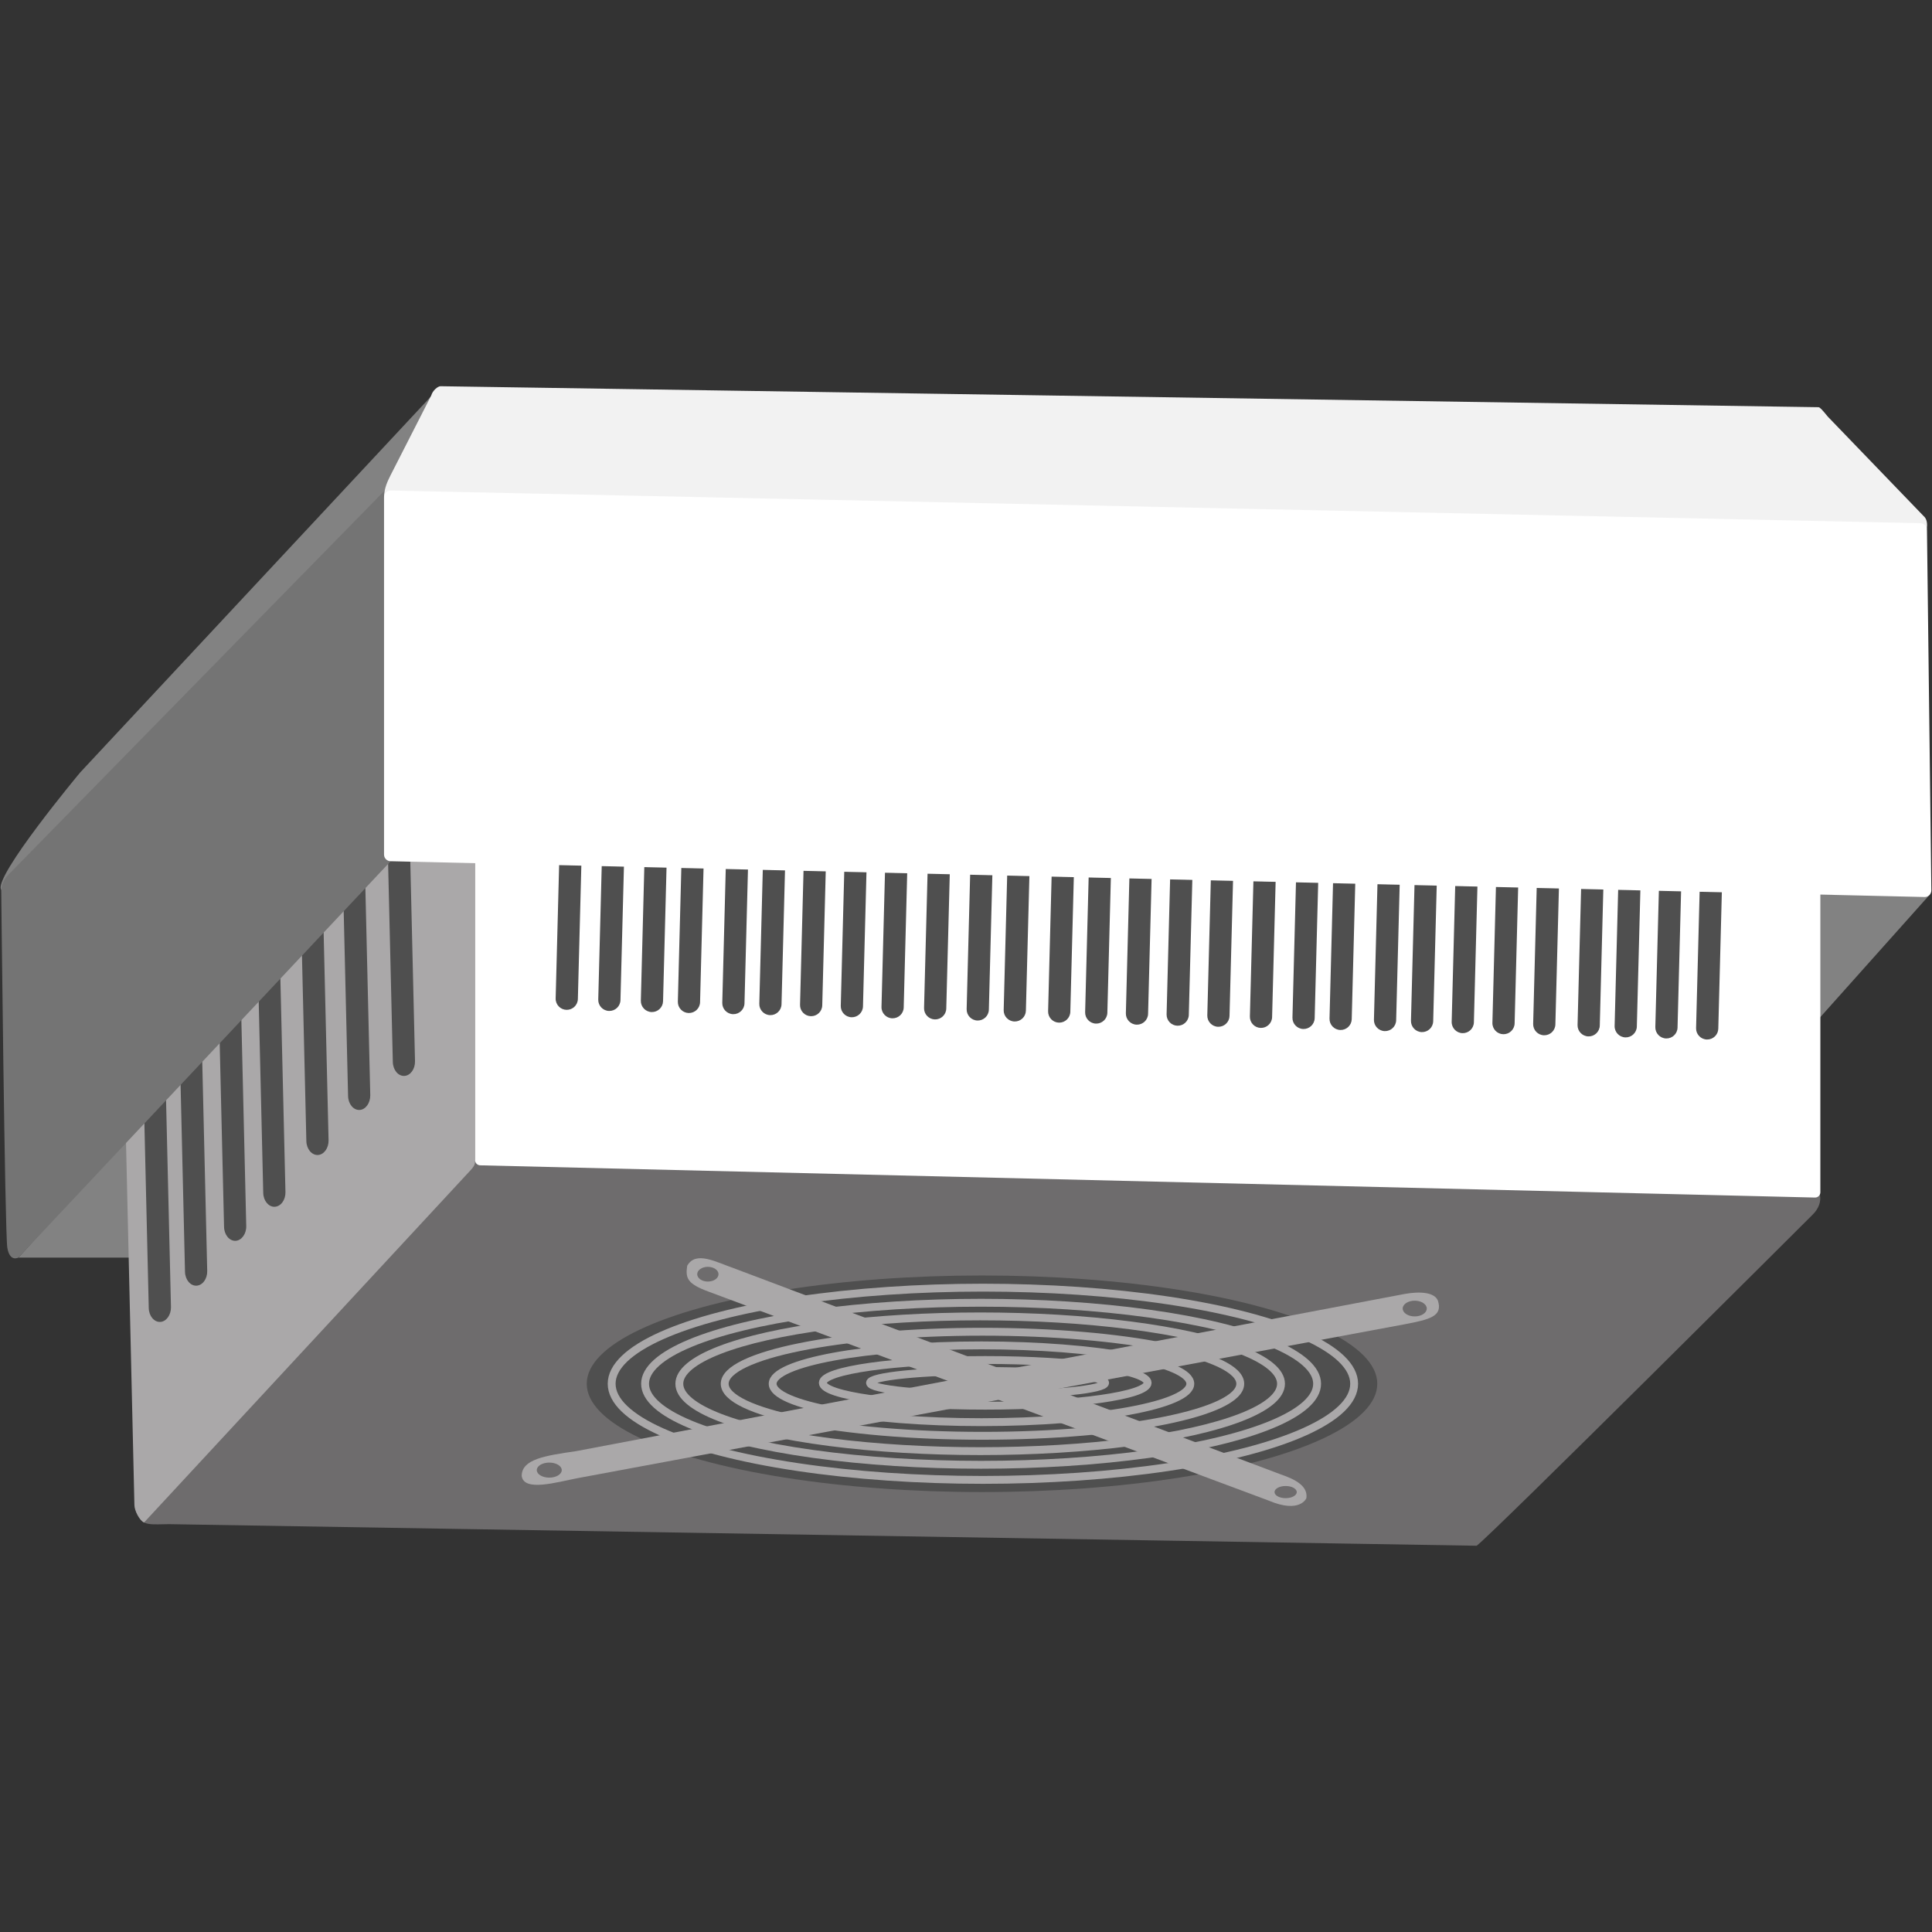 <?xml version="1.0" encoding="UTF-8" standalone="no"?> <svg xmlns="http://www.w3.org/2000/svg" xmlns:xlink="http://www.w3.org/1999/xlink" xmlns:serif="http://www.serif.com/" width="100%" height="100%" viewBox="0 0 400 400" version="1.1" xml:space="preserve" style="fill-rule:evenodd;clip-rule:evenodd;stroke-miterlimit:10;"><rect x="0" y="0" width="400" height="400" fill="#333333" stroke="none"/> <g transform="matrix(0.543,0,0,0.543,200,200)"> <g id="Torrino.svg" transform="matrix(1,0,0,1,-368.075,-221.06)"> <clipPath id="_clip1"> <rect x="0" y="0" width="736.15" height="442.12"></rect> </clipPath> <g clip-path="url(#_clip1)"> <path d="M6.77,332.24L55.48,332.24L54.24,280.12L6.77,332.24Z" style="fill:rgb(130,130,130);fill-rule:nonzero;"></path> <g transform="matrix(1,0,0,1,-143.17,-250.65)"> <path d="M705.94,692.76L207.35,684.53C201.53,684.53 195.96,685.53 196.06,680.53C207,663.87 300.76,545 328.06,545L832.53,555.82C837,555.12 839.12,561.71 833.94,566.64C833.94,566.64 711.22,689.07 705.94,692.76Z" style="fill:rgb(110,108,109);fill-rule:nonzero;"></path> </g> <g transform="matrix(1,0,0,1,-143.17,-250.65)"> <path d="M322.33,549.59L197.85,683.89C196.06,683.12 194.17,679.31 194.17,677.24L188.52,433.24C188.531,431.176 190.226,429.481 192.29,429.47L320.29,412.99C322.354,413.001 324.049,414.696 324.06,416.76L324.06,545.82C324.05,547 324.07,547.71 322.33,549.59Z" style="fill:rgb(170,168,169);fill-rule:nonzero;"></path> </g> <path d="M686.26,193.66L735.71,193.66L682.54,253.18L686.26,193.66Z" style="fill:rgb(130,130,130);fill-rule:nonzero;"></path> <g transform="matrix(1,0,0,1,-143.17,-250.65)"> <path d="M310.88,250.65L173.47,397.94C173.47,397.94 140.14,437.94 143.39,442.65C146.64,447.36 295.8,298.18 295.8,298.18L310.88,250.65Z" style="fill:rgb(130,130,130);fill-rule:nonzero;"></path> </g> <g transform="matrix(1,0,0,1,-143.17,-250.65)"> <path d="M835,560L326.05,547.71C324.953,547.71 324.05,546.807 324.05,545.71L324.05,415C324.05,413.903 324.953,413 326.05,413L835,413C836.097,413 837,413.903 837,415L837,557.94C837.001,557.96 837.001,557.98 837.001,558C837.001,559.097 836.098,560 835.001,560C835.001,560 835,560 835,560Z" style="fill:white;fill-rule:nonzero;"></path> </g> <g id="Livello_13"> <g transform="matrix(1,0.026,-0.026,1,-131.48,-259.77)"> <path d="M364.15,414.775C364.15,412.438 362.252,410.54 359.915,410.54C357.578,410.54 355.68,412.438 355.68,414.775L355.68,483.955C355.68,486.292 357.578,488.19 359.915,488.19C362.252,488.19 364.15,486.292 364.15,483.955L364.15,414.775Z" style="fill:rgb(79,79,79);"></path> </g> <g transform="matrix(1,0.026,-0.026,1,-131.46,-260.19)"> <path d="M380.38,415.195C380.38,412.858 378.482,410.96 376.145,410.96C373.808,410.96 371.91,412.858 371.91,415.195L371.91,484.375C371.91,486.712 373.808,488.61 376.145,488.61C378.482,488.61 380.38,486.712 380.38,484.375L380.38,415.195Z" style="fill:rgb(79,79,79);"></path> </g> <g transform="matrix(1,0.026,-0.026,1,-131.44,-260.6)"> <path d="M396.61,415.605C396.61,413.268 394.712,411.37 392.375,411.37C390.038,411.37 388.14,413.268 388.14,415.605L388.14,484.785C388.14,487.122 390.038,489.02 392.375,489.02C394.712,489.02 396.61,487.122 396.61,484.785L396.61,415.605Z" style="fill:rgb(79,79,79);"></path> </g> <g transform="matrix(1,0.026,-0.026,1,-131.43,-260.97)"> <path d="M410.72,415.975C410.72,413.638 408.822,411.74 406.485,411.74C404.148,411.74 402.25,413.638 402.25,415.975L402.25,485.155C402.25,487.492 404.148,489.39 406.485,489.39C408.822,489.39 410.72,487.492 410.72,485.155L410.72,415.975Z" style="fill:rgb(79,79,79);"></path> </g> <g transform="matrix(1,0.026,-0.026,1,-131.41,-261.4)"> <path d="M427.65,416.405C427.65,414.068 425.752,412.17 423.415,412.17C421.078,412.17 419.18,414.068 419.18,416.405L419.18,485.585C419.18,487.922 421.078,489.82 423.415,489.82C425.752,489.82 427.65,487.922 427.65,485.585L427.65,416.405Z" style="fill:rgb(79,79,79);"></path> </g> <g transform="matrix(1,0.026,-0.026,1,-131.4,-261.77)"> <path d="M441.77,416.775C441.77,414.438 439.872,412.54 437.535,412.54C435.198,412.54 433.3,414.438 433.3,416.775L433.3,485.955C433.3,488.292 435.198,490.19 437.535,490.19C439.872,490.19 441.77,488.292 441.77,485.955L441.77,416.775Z" style="fill:rgb(79,79,79);"></path> </g> <g transform="matrix(1,0.026,-0.026,1,-131.38,-262.17)"> <path d="M457.29,417.175C457.29,414.838 455.392,412.94 453.055,412.94C450.718,412.94 448.82,414.838 448.82,417.175L448.82,486.355C448.82,488.692 450.718,490.59 453.055,490.59C455.392,490.59 457.29,488.692 457.29,486.355L457.29,417.175Z" style="fill:rgb(79,79,79);"></path> </g> <g transform="matrix(1,0.026,-0.026,1,-131.37,-262.57)"> <path d="M472.82,417.575C472.82,415.238 470.922,413.34 468.585,413.34C466.248,413.34 464.35,415.238 464.35,417.575L464.35,486.755C464.35,489.092 466.248,490.99 468.585,490.99C470.922,490.99 472.82,489.092 472.82,486.755L472.82,417.575Z" style="fill:rgb(79,79,79);"></path> </g> <g transform="matrix(1,0.026,-0.026,1,-131.35,-262.97)"> <path d="M488.34,417.975C488.34,415.638 486.442,413.74 484.105,413.74C481.768,413.74 479.87,415.638 479.87,417.975L479.87,487.155C479.87,489.492 481.768,491.39 484.105,491.39C486.442,491.39 488.34,489.492 488.34,487.155L488.34,417.975Z" style="fill:rgb(79,79,79);"></path> </g> <g transform="matrix(1,0.026,-0.026,1,-131.34,-263.39)"> <path d="M504.57,418.395C504.57,416.058 502.672,414.16 500.335,414.16C497.998,414.16 496.1,416.058 496.1,418.395L496.1,487.575C496.1,489.912 497.998,491.81 500.335,491.81C502.672,491.81 504.57,489.912 504.57,487.575L504.57,418.395Z" style="fill:rgb(79,79,79);"></path> </g> <g transform="matrix(1,0.026,-0.026,1,-131.32,-263.8)"> <path d="M520.8,418.805C520.8,416.468 518.902,414.57 516.565,414.57C514.228,414.57 512.33,416.468 512.33,418.805L512.33,487.985C512.33,490.322 514.228,492.22 516.565,492.22C518.902,492.22 520.8,490.322 520.8,487.985L520.8,418.805Z" style="fill:rgb(79,79,79);"></path> </g> <g transform="matrix(1,0,0,1,-143.17,-250.65)"> <path d="M204,607.42C201.67,607.52 199.71,605.14 199.64,602.15L197.54,513.25C197.46,510.25 199.31,507.73 201.64,507.64C203.97,507.55 205.93,509.93 206,512.92L208.11,601.82C208.14,604.81 206.29,607.33 204,607.42Z" style="fill:rgb(79,79,79);fill-rule:nonzero;"></path> </g> <g transform="matrix(1,0,0,1,-143.17,-250.65)"> <path d="M217.82,593.6C215.5,593.69 213.53,591.31 213.46,588.32L211.36,499.43C211.29,496.43 213.13,493.91 215.46,493.82C217.79,493.73 219.75,496.1 219.82,499.09L221.93,587.99C222,591 220.15,593.51 217.82,593.6Z" style="fill:rgb(79,79,79);fill-rule:nonzero;"></path> </g> <g transform="matrix(1,0,0,1,-143.17,-250.65)"> <path d="M232.71,576.49C230.38,576.58 228.42,574.21 228.35,571.21L226.24,482.32C226.17,479.32 228.02,476.8 230.34,476.71C232.67,476.62 234.64,478.99 234.71,481.99L236.81,570.88C236.88,573.88 235,576.4 232.71,576.49Z" style="fill:rgb(79,79,79);fill-rule:nonzero;"></path> </g> <g transform="matrix(1,0,0,1,-143.17,-250.65)"> <path d="M247.65,563.51C245.33,563.61 243.36,561.23 243.29,558.24L241.19,469.34C241.12,466.34 242.96,463.82 245.29,463.73C247.62,463.64 249.58,466.02 249.65,469.01L251.76,557.91C251.83,560.9 250,563.42 247.65,563.51Z" style="fill:rgb(79,79,79);fill-rule:nonzero;"></path> </g> <g transform="matrix(1,0,0,1,-143.17,-250.65)"> <path d="M264.1,543.77C261.77,543.86 259.8,541.48 259.73,538.49L257.63,449.6C257.56,446.6 259.4,444.08 261.73,443.99C264.06,443.9 266.02,446.27 266.09,449.26L268.2,538.16C268.27,541.15 266.42,543.68 264.1,543.77Z" style="fill:rgb(79,79,79);fill-rule:nonzero;"></path> </g> <g transform="matrix(1,0,0,1,-143.17,-250.65)"> <path d="M280,526.6C277.67,526.69 275.71,524.32 275.64,521.32L273.53,432.43C273.46,429.43 275.31,426.91 277.64,426.82C279.96,426.73 281.93,429.1 282,432.09L284.1,520.99C284.13,524 282.29,526.51 280,526.6Z" style="fill:rgb(79,79,79);fill-rule:nonzero;"></path> </g> <g transform="matrix(1,0,0,1,-143.17,-250.65)"> <path d="M297.06,513.62C294.73,513.71 292.77,511.34 292.7,508.34L290.59,419.45C290.52,416.45 292.37,413.93 294.7,413.84C297.02,413.75 298.99,416.12 299.06,419.12L301.16,508.01C301.23,511 299.39,513.53 297.06,513.62Z" style="fill:rgb(79,79,79);fill-rule:nonzero;"></path> </g> <g transform="matrix(1,0.026,-0.026,1,-131.3,-264.17)"> <path d="M534.91,419.175C534.91,416.838 533.012,414.94 530.675,414.94C528.338,414.94 526.44,416.838 526.44,419.175L526.44,488.355C526.44,490.692 528.338,492.59 530.675,492.59C533.012,492.59 534.91,490.692 534.91,488.355L534.91,419.175Z" style="fill:rgb(79,79,79);"></path> </g> <g transform="matrix(1,0.026,-0.026,1,-131.29,-264.6)"> <path d="M551.85,419.605C551.85,417.268 549.952,415.37 547.615,415.37C545.278,415.37 543.38,417.268 543.38,419.605L543.38,488.785C543.38,491.122 545.278,493.02 547.615,493.02C549.952,493.02 551.85,491.122 551.85,488.785L551.85,419.605Z" style="fill:rgb(79,79,79);"></path> </g> <g transform="matrix(1,0.026,-0.026,1,-131.27,-264.97)"> <path d="M565.96,419.975C565.96,417.638 564.062,415.74 561.725,415.74C559.388,415.74 557.49,417.638 557.49,419.975L557.49,489.155C557.49,491.492 559.388,493.39 561.725,493.39C564.062,493.39 565.96,491.492 565.96,489.155L565.96,419.975Z" style="fill:rgb(79,79,79);"></path> </g> <g transform="matrix(1,0.026,-0.026,1,-131.26,-265.37)"> <path d="M581.49,420.375C581.49,418.038 579.592,416.14 577.255,416.14C574.918,416.14 573.02,418.038 573.02,420.375L573.02,489.555C573.02,491.892 574.918,493.79 577.255,493.79C579.592,493.79 581.49,491.892 581.49,489.555L581.49,420.375Z" style="fill:rgb(79,79,79);"></path> </g> <g transform="matrix(1,0.026,-0.026,1,-131.24,-265.77)"> <path d="M597.01,420.775C597.01,418.438 595.112,416.54 592.775,416.54C590.438,416.54 588.54,418.438 588.54,420.775L588.54,489.955C588.54,492.292 590.438,494.19 592.775,494.19C595.112,494.19 597.01,492.292 597.01,489.955L597.01,420.775Z" style="fill:rgb(79,79,79);"></path> </g> <g transform="matrix(1,0.026,-0.026,1,-131.23,-266.17)"> <path d="M612.53,421.175C612.53,418.838 610.632,416.94 608.295,416.94C605.958,416.94 604.06,418.838 604.06,421.175L604.06,490.355C604.06,492.692 605.958,494.59 608.295,494.59C610.632,494.59 612.53,492.692 612.53,490.355L612.53,421.175Z" style="fill:rgb(79,79,79);"></path> </g> <g transform="matrix(1,0.026,-0.026,1,-131.21,-266.58)"> <path d="M628.76,421.595C628.76,419.258 626.862,417.36 624.525,417.36C622.188,417.36 620.29,419.258 620.29,421.595L620.29,490.775C620.29,493.112 622.188,495.01 624.525,495.01C626.862,495.01 628.76,493.112 628.76,490.775L628.76,421.595Z" style="fill:rgb(79,79,79);"></path> </g> <g transform="matrix(1,0.026,-0.026,1,-131.2,-267)"> <path d="M644.99,422.005C644.99,419.668 643.092,417.77 640.755,417.77C638.418,417.77 636.52,419.668 636.52,422.005L636.52,491.185C636.52,493.522 638.418,495.42 640.755,495.42C643.092,495.42 644.99,493.522 644.99,491.185L644.99,422.005Z" style="fill:rgb(79,79,79);"></path> </g> <g transform="matrix(1,0.026,-0.026,1,-131.18,-267.36)"> <path d="M659.11,422.375C659.11,420.038 657.212,418.14 654.875,418.14C652.538,418.14 650.64,420.038 650.64,422.375L650.64,491.555C650.64,493.892 652.538,495.79 654.875,495.79C657.212,495.79 659.11,493.892 659.11,491.555L659.11,422.375Z" style="fill:rgb(79,79,79);"></path> </g> <g transform="matrix(1,0.026,-0.026,1,-131.16,-267.8)"> <path d="M676.04,422.805C676.04,420.468 674.142,418.57 671.805,418.57C669.468,418.57 667.57,420.468 667.57,422.805L667.57,491.985C667.57,494.322 669.468,496.22 671.805,496.22C674.142,496.22 676.04,494.322 676.04,491.985L676.04,422.805Z" style="fill:rgb(79,79,79);"></path> </g> <g transform="matrix(1,0.026,-0.026,1,-131.15,-268.16)"> <path d="M690.16,423.175C690.16,420.838 688.262,418.94 685.925,418.94C683.588,418.94 681.69,420.838 681.69,423.175L681.69,492.355C681.69,494.692 683.588,496.59 685.925,496.59C688.262,496.59 690.16,494.692 690.16,492.355L690.16,423.175Z" style="fill:rgb(79,79,79);"></path> </g> <g transform="matrix(1,0.026,-0.026,1,-131.14,-268.56)"> <path d="M705.68,423.575C705.68,421.238 703.782,419.34 701.445,419.34C699.108,419.34 697.21,421.238 697.21,423.575L697.21,492.755C697.21,495.092 699.108,496.99 701.445,496.99C703.782,496.99 705.68,495.092 705.68,492.755L705.68,423.575Z" style="fill:rgb(79,79,79);"></path> </g> <g transform="matrix(1,0.026,-0.026,1,-131.12,-268.96)"> <path d="M721.2,423.975C721.2,421.638 719.302,419.74 716.965,419.74C714.628,419.74 712.73,421.638 712.73,423.975L712.73,493.155C712.73,495.492 714.628,497.39 716.965,497.39C719.302,497.39 721.2,495.492 721.2,493.155L721.2,423.975Z" style="fill:rgb(79,79,79);"></path> </g> <g transform="matrix(1,0.026,-0.026,1,-131.1,-269.36)"> <path d="M736.73,424.375C736.73,422.038 734.832,420.14 732.495,420.14C730.158,420.14 728.26,422.038 728.26,424.375L728.26,493.555C728.26,495.892 730.158,497.79 732.495,497.79C734.832,497.79 736.73,495.892 736.73,493.555L736.73,424.375Z" style="fill:rgb(79,79,79);"></path> </g> <g transform="matrix(1,0.026,-0.026,1,-131.09,-269.8)"> <path d="M753.66,424.805C753.66,422.468 751.762,420.57 749.425,420.57C747.088,420.57 745.19,422.468 745.19,424.805L745.19,493.985C745.19,496.322 747.088,498.22 749.425,498.22C751.762,498.22 753.66,496.322 753.66,493.985L753.66,424.805Z" style="fill:rgb(79,79,79);"></path> </g> <g transform="matrix(1,0.026,-0.026,1,-131.07,-270.16)"> <path d="M767.78,425.175C767.78,422.838 765.882,420.94 763.545,420.94C761.208,420.94 759.31,422.838 759.31,425.175L759.31,494.355C759.31,496.692 761.208,498.59 763.545,498.59C765.882,498.59 767.78,496.692 767.78,494.355L767.78,425.175Z" style="fill:rgb(79,79,79);"></path> </g> <g transform="matrix(1,0.026,-0.026,1,-131.06,-270.56)"> <path d="M783.3,425.575C783.3,423.238 781.402,421.34 779.065,421.34C776.728,421.34 774.83,423.238 774.83,425.575L774.83,494.755C774.83,497.092 776.728,498.99 779.065,498.99C781.402,498.99 783.3,497.092 783.3,494.755L783.3,425.575Z" style="fill:rgb(79,79,79);"></path> </g> <g transform="matrix(1,0.026,-0.026,1,-131.04,-270.96)"> <path d="M798.83,425.975C798.83,423.638 796.932,421.74 794.595,421.74C792.258,421.74 790.36,423.638 790.36,425.975L790.36,495.155C790.36,497.492 792.258,499.39 794.595,499.39C796.932,499.39 798.83,497.492 798.83,495.155L798.83,425.975Z" style="fill:rgb(79,79,79);"></path> </g> </g> <ellipse cx="374.18" cy="380.35" rx="150.71" ry="41.29" style="fill:rgb(79,79,79);"></ellipse> <ellipse cx="374.52" cy="380.35" rx="141.55" ry="36.65" style="fill:none;stroke:rgb(170,168,169);stroke-width:3px;"></ellipse> <ellipse cx="373.83" cy="380.35" rx="128.12" ry="30.89" style="fill:none;stroke:rgb(170,168,169);stroke-width:3px;"></ellipse> <ellipse cx="373.48" cy="380.35" rx="114.71" ry="25.69" style="fill:none;stroke:rgb(170,168,169);stroke-width:3px;"></ellipse> <ellipse cx="374.36" cy="380.35" rx="98.29" ry="19.84" style="fill:none;stroke:rgb(170,168,169);stroke-width:3px;"></ellipse> <ellipse cx="373.98" cy="380.35" rx="79.62" ry="14.64" style="fill:none;stroke:rgb(170,168,169);stroke-width:3px;"></ellipse> <ellipse cx="375.41" cy="380" rx="61.93" ry="8.71" style="fill:none;stroke:rgb(170,168,169);stroke-width:3px;"></ellipse> <ellipse cx="376.3" cy="380" rx="44.82" ry="4.51" style="fill:none;stroke:rgb(170,168,169);stroke-width:3px;"></ellipse> <g transform="matrix(1,0,0,1,-143.17,-250.65)"> <path d="M626.7,675.56L413.07,595.86C404.86,592.86 404.25,590.65 404.94,586C408.29,580.18 415.82,584.57 423.47,587.23L631.35,665.59C636.83,667.47 641.72,670.01 641.02,674.66C641,674.66 638.59,680.59 626.7,675.56Z" style="fill:rgb(170,168,169);fill-rule:nonzero;"></path> </g> <g transform="matrix(1,0,0,1,-143.17,-250.65)"> <path d="M362.59,656.69L678.47,596.76C684.65,595.66 689.94,596.19 691.18,599.31C693.12,605.31 688.01,606.49 678.52,608.31L363.09,667C355.26,668.5 342.65,672.29 341.84,666.15C341.84,659.76 350.67,658.42 362.59,656.69Z" style="fill:rgb(170,168,169);fill-rule:nonzero;"></path> </g> <g transform="matrix(1,0,0,1,-143.17,-250.65)"> <path d="M149.94,582.88C149.94,582.88 146.65,584.76 145.71,579.12C144.77,573.48 143.39,442.65 143.39,442.65C143.589,440.417 144.604,438.333 146.24,436.8L288.24,291.8L289.62,290.38L291.9,431.73L149.94,582.88Z" style="fill:rgb(116,116,116);fill-rule:nonzero;"></path> </g> <g transform="matrix(1,0,0,1,-143.17,-250.65)"> <path d="M836.29,258.65L310.88,250.65C309.88,250.65 307.88,252.26 307.35,254.18L292,284.27C290.78,286.71 289.37,289.44 289.37,292.94L877.6,305C877.8,303.33 877.79,301.3 876.29,300.07L839.82,262.22C837.67,259.59 836.86,258.69 836.29,258.65Z" style="fill:rgb(242,242,242);fill-rule:nonzero;"></path> </g> <g transform="matrix(1,0,0,1,-143.17,-250.65)"> <path d="M876.79,445.41L291.88,431.76C290.496,431.76 289.355,430.624 289.35,429.24L289.35,292.94C289.355,291.554 290.494,290.415 291.88,290.41L875.12,302.88C876.506,302.885 877.645,304.024 877.65,305.41L879.32,442.88C879.32,444.268 878.178,445.41 876.79,445.41Z" style="fill:white;fill-rule:nonzero;"></path> </g> <ellipse cx="269.65" cy="338.57" rx="4.06" ry="2.81" style="fill:rgb(110,108,109);"></ellipse> <ellipse cx="209.18" cy="413.27" rx="4.76" ry="2.87" style="fill:rgb(110,108,109);"></ellipse> <ellipse cx="489.95" cy="421.65" rx="4.24" ry="2.32" style="fill:rgb(110,108,109);"></ellipse> <ellipse cx="539.17" cy="351.67" rx="4.59" ry="3" style="fill:rgb(110,108,109);"></ellipse> </g> </g> <g id="Torrino.svg1" serif:id="Torrino.svg"> </g> </g> </svg> 